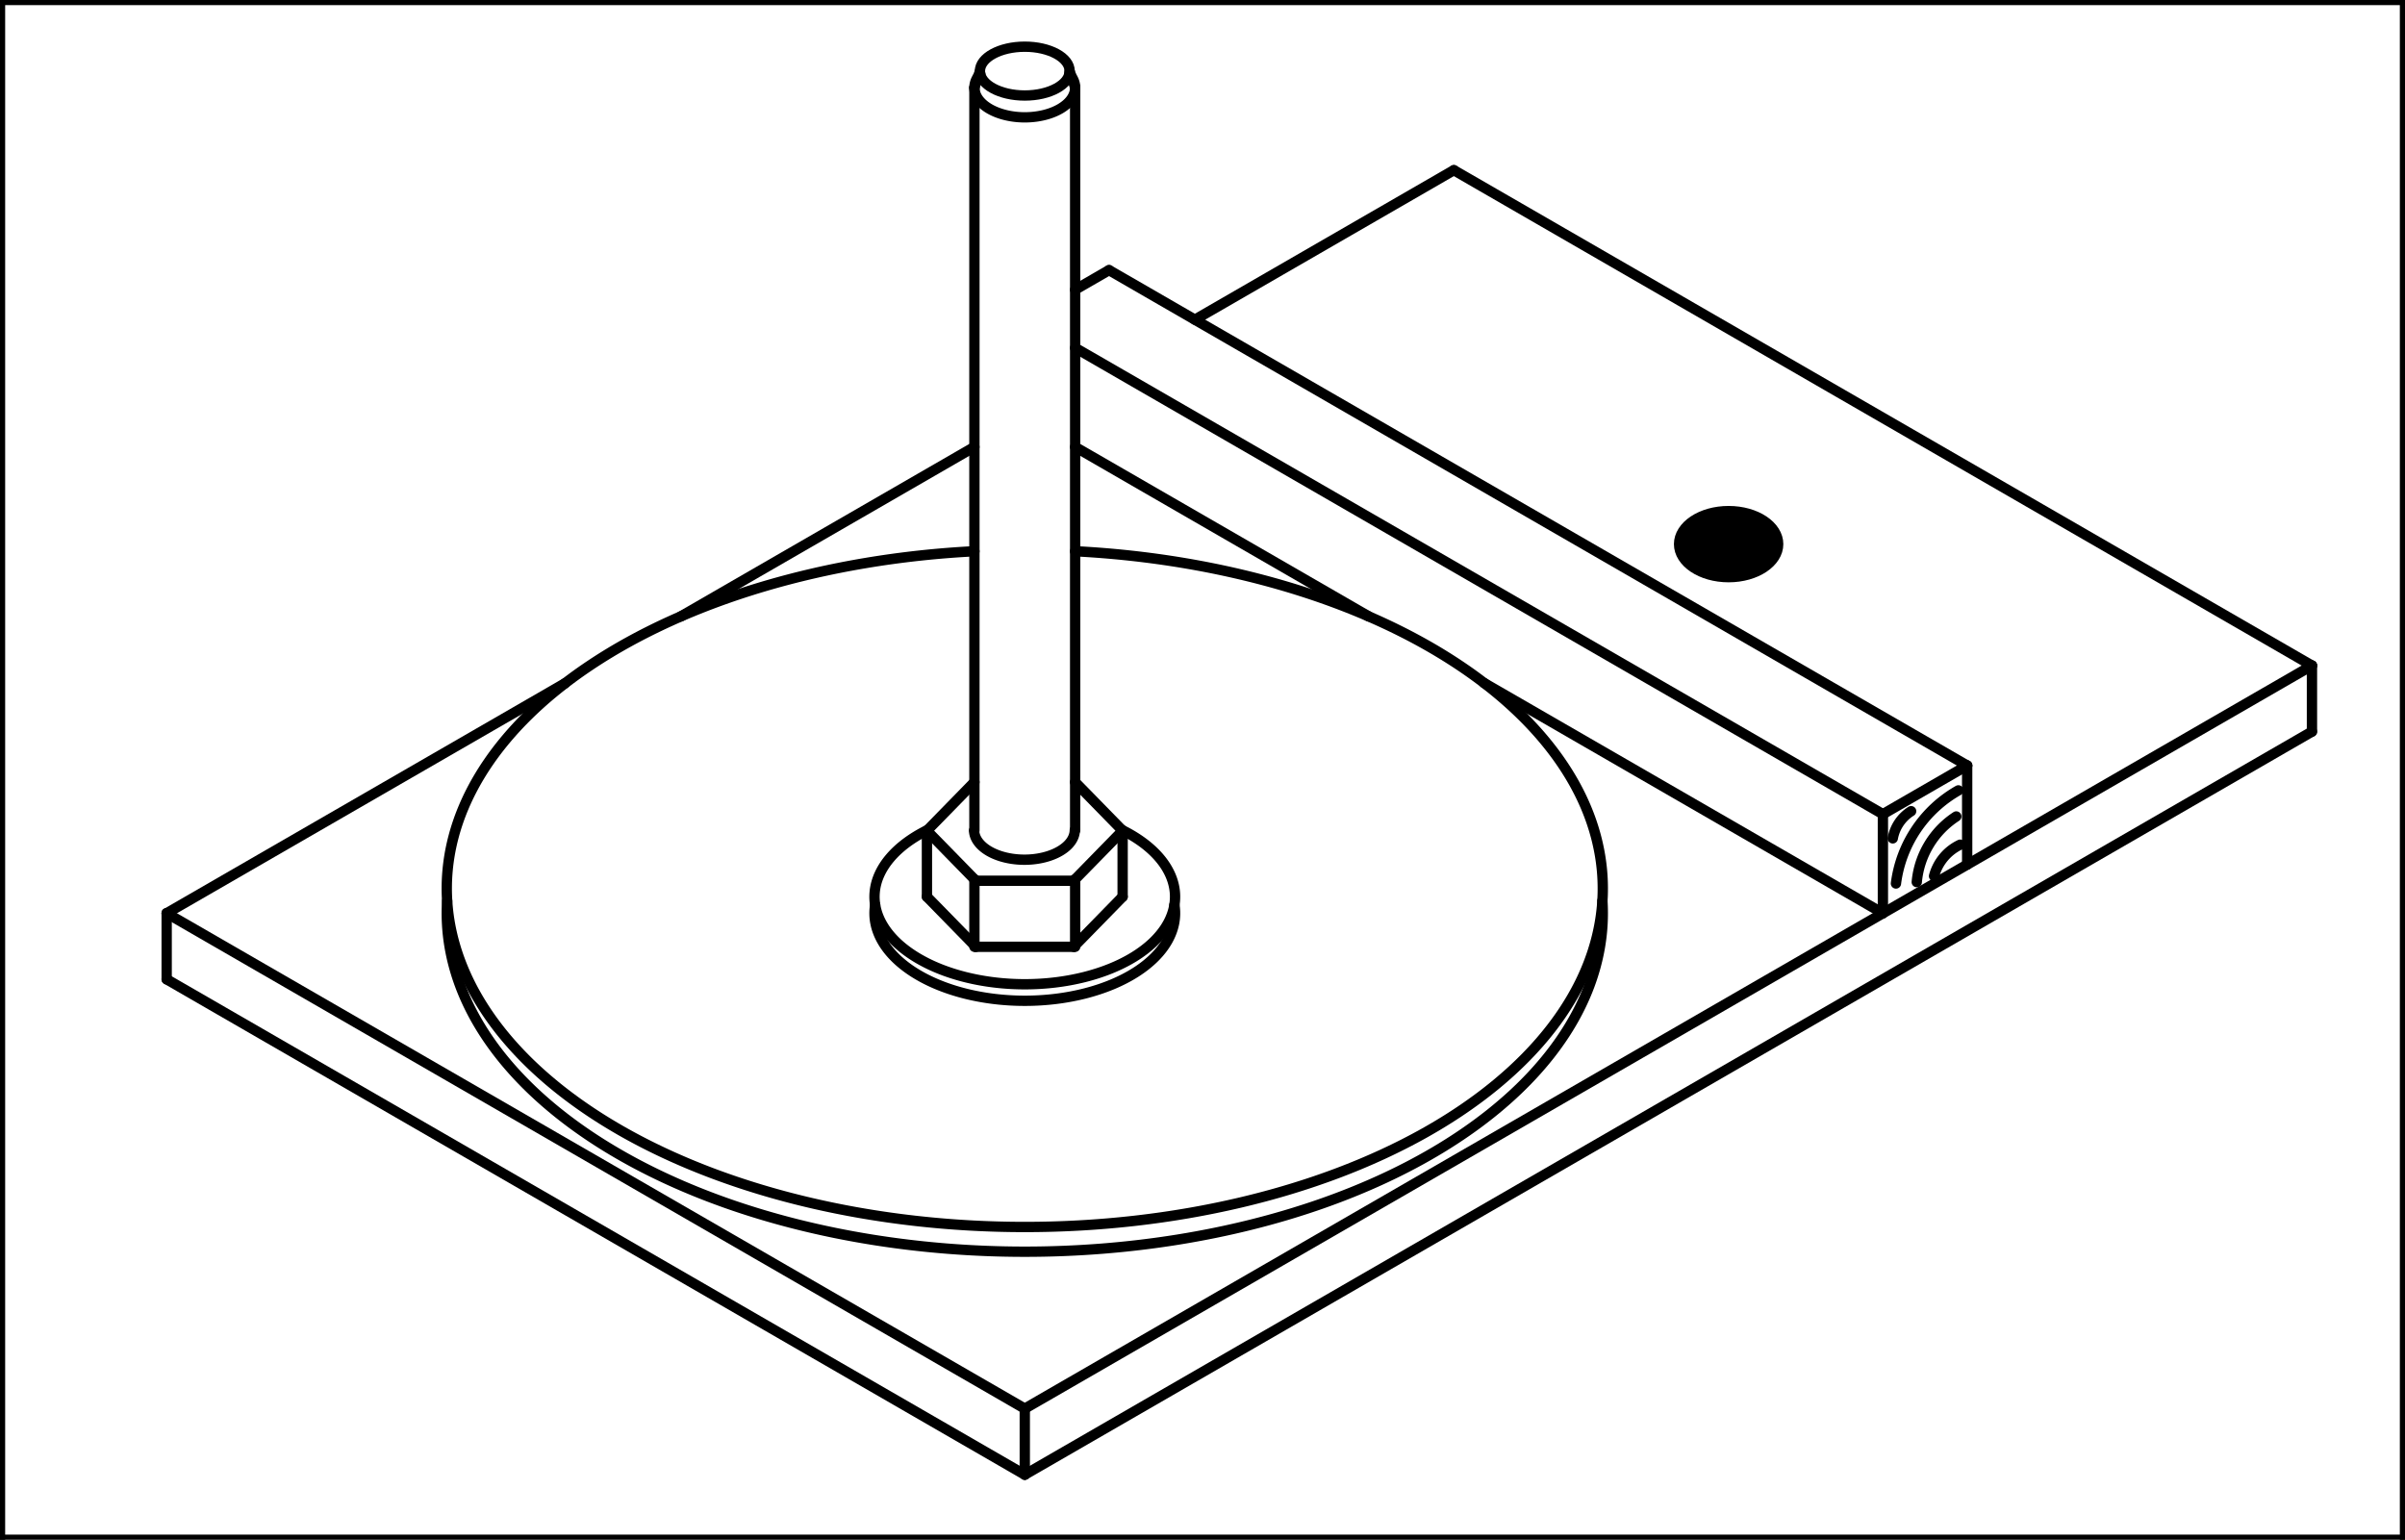 <?xml version="1.0" encoding="UTF-8"?>
<!-- 2024-03-13 11:34:56 Generated by QCAD 3.26.4 SVG Exporter PG -->
<svg width="58.252mm" height="37.299mm" viewBox="230.936 -446.495 291.259 186.495" version="1.1" xmlns="http://www.w3.org/2000/svg" style="stroke-linecap:round;stroke-linejoin:round;fill:none">
    <g transform="scale(1,-1)">
        <!-- Ligne -->
        <line x1="510.928" y1="365.884" x2="407.005" y2="425.884" style="stroke:#000000;stroke-width:1.25;"/>
        <!-- Ligne -->
        <line x1="355.043" y1="275.884" x2="251.12" y2="335.884" style="stroke:#000000;stroke-width:1.25;"/>
        <!-- Ligne -->
        <line x1="355.043" y1="267.884" x2="251.12" y2="327.884" style="stroke:#000000;stroke-width:1.25;"/>
        <!-- Ligne -->
        <line x1="469.172" y1="353.776" x2="365.249" y2="413.776" style="stroke:#000000;stroke-width:1.25;"/>
        <!-- Ligne -->
        <line x1="458.966" y1="347.884" x2="361.143" y2="404.362" style="stroke:#000000;stroke-width:1.25;"/>
        <!-- Ligne -->
        <line x1="458.966" y1="335.884" x2="410.696" y2="363.753" style="stroke:#000000;stroke-width:1.25;"/>
        <!-- Ligne -->
        <line x1="396.698" y1="371.835" x2="361.143" y2="392.362" style="stroke:#000000;stroke-width:1.25;"/>
        <!-- Ligne -->
        <line x1="355.043" y1="275.884" x2="510.928" y2="365.884" style="stroke:#000000;stroke-width:1.25;"/>
        <!-- Ligne -->
        <line x1="355.043" y1="267.884" x2="510.928" y2="357.884" style="stroke:#000000;stroke-width:1.25;"/>
        <!-- Ligne -->
        <line x1="375.642" y1="407.776" x2="407.005" y2="425.884" style="stroke:#000000;stroke-width:1.25;"/>
        <!-- Ligne -->
        <line x1="251.12" y1="335.884" x2="299.391" y2="363.753" style="stroke:#000000;stroke-width:1.25;"/>
        <!-- Ligne -->
        <line x1="313.389" y1="371.835" x2="348.943" y2="392.362" style="stroke:#000000;stroke-width:1.25;"/>
        <!-- Ligne -->
        <line x1="251.12" y1="327.884" x2="251.12" y2="335.884" style="stroke:#000000;stroke-width:1.25;"/>
        <!-- Ligne -->
        <line x1="355.043" y1="267.884" x2="355.043" y2="275.884" style="stroke:#000000;stroke-width:1.25;"/>
        <!-- Ligne -->
        <line x1="510.928" y1="357.884" x2="510.928" y2="365.884" style="stroke:#000000;stroke-width:1.25;"/>
        <!-- Ligne -->
        <line x1="458.966" y1="335.884" x2="458.966" y2="347.884" style="stroke:#000000;stroke-width:1.25;"/>
        <!-- Ligne -->
        <line x1="469.172" y1="341.776" x2="469.172" y2="353.776" style="stroke:#000000;stroke-width:1.25;"/>
        <!-- Ligne -->
        <line x1="469.172" y1="353.776" x2="458.966" y2="347.884" style="stroke:#000000;stroke-width:1.25;"/>
        <!-- Ligne -->
        <line x1="365.249" y1="413.776" x2="361.143" y2="411.406" style="stroke:#000000;stroke-width:1.25;"/>
        <!-- Ellipse -->
        <path d="M348.943,379.728 A70,41 180 1 1 361.143,379.728" style="stroke:#000000;stroke-width:1.25;"/>
        <!-- Ellipse -->
        <path d="M285.09,337.384 A70,41 180 1 1 424.997,337.384" style="stroke:#000000;stroke-width:1.25;"/>
        <!-- Ellipse -->
        <path d="M349.645,437.56 A6.1,3.6 180 1 1 360.441,437.56" style="stroke:#000000;stroke-width:1.25;"/>
        <!-- Ellipse -->
        <path d="M348.901,345.905 A6.1,3.6 180 0 1 361.1,345.951" style="stroke:#000000;stroke-width:1.25;"/>
        <!-- Ligne -->
        <line x1="348.943" y1="331.822" x2="348.943" y2="340.001" style="stroke:#000000;stroke-width:1.25;"/>
        <!-- Ligne -->
        <line x1="348.943" y1="345.905" x2="348.943" y2="435.884" style="stroke:#000000;stroke-width:1.25;"/>
        <!-- Ligne -->
        <line x1="361.143" y1="331.822" x2="361.143" y2="340.001" style="stroke:#000000;stroke-width:1.25;"/>
        <!-- Ligne -->
        <line x1="361.143" y1="345.951" x2="361.143" y2="435.884" style="stroke:#000000;stroke-width:1.25;"/>
        <!-- Ellipse -->
        <ellipse transform="translate(355.043 437.884) rotate(180)" rx="5.431" ry="2.956" style="stroke:#000000;stroke-width:1.25;"/>
        <!-- Ligne -->
        <line x1="349.613" y1="437.884" x2="348.943" y2="435.884" style="stroke:#000000;stroke-width:1.25;"/>
        <!-- Ligne -->
        <line x1="360.474" y1="437.884" x2="361.143" y2="435.884" style="stroke:#000000;stroke-width:1.25;"/>
        <!-- Arc -->
        <path d="M468.321,344.187 A5.86,5.86 0 0,1 465.16,340.385" style="stroke:#000000;stroke-width:1.25;"/>
        <!-- Arc -->
        <path d="M467.851,347.604 A10.593,10.593 0 0,1 463.067,339.659" style="stroke:#000000;stroke-width:1.25;"/>
        <!-- Arc -->
        <path d="M468.107,350.764 A15.155,15.155 0 0,1 460.547,339.488" style="stroke:#000000;stroke-width:1.25;"/>
        <!-- Arc -->
        <path d="M462.384,348.244 A4.918,4.918 0 0,1 460.162,344.955" style="stroke:#000000;stroke-width:1.25;"/>
        <!-- Ellipse -->
        <ellipse transform="translate(440.282 380.591) rotate(180)" rx="6" ry="4" style="stroke:#000000;stroke-width:1.25;"/>
        <!-- Hachure -->
        <path d="M434.282,380.591 A2.709,2.709 0 0 1 434.436,379.691 A2.865,2.865 0 0 1 434.622,379.264 A3.231,3.231 0 0 1 434.853,378.888 A3.63,3.63 0 0 1 435.149,378.52 A4.137,4.137 0 0 1 435.547,378.134 A4.809,4.809 0 0 1 436.122,377.709 A5.758,5.758 0 0 1 437.071,377.212 A8.612,8.612 0 0 1 440.282,376.591 A8.612,8.612 0 0 1 443.493,377.212 A5.758,5.758 0 0 1 444.442,377.709 A4.809,4.809 0 0 1 445.017,378.134 A4.137,4.137 0 0 1 445.415,378.52 A3.63,3.63 0 0 1 445.711,378.888 A3.231,3.231 0 0 1 445.942,379.264 A2.865,2.865 0 0 1 446.128,379.691 A2.709,2.709 0 0 1 446.282,380.591 A2.709,2.709 0 0 1 446.128,381.491 A2.865,2.865 0 0 1 445.942,381.919 A3.231,3.231 0 0 1 445.711,382.294 A3.63,3.63 0 0 1 445.415,382.663 A4.137,4.137 0 0 1 445.017,383.048 A4.809,4.809 0 0 1 444.442,383.473 A5.758,5.758 0 0 1 443.493,383.97 A8.612,8.612 0 0 1 440.282,384.591 A8.612,8.612 0 0 1 437.071,383.97 A5.758,5.758 0 0 1 436.122,383.473 A4.809,4.809 0 0 1 435.547,383.048 A4.137,4.137 0 0 1 435.149,382.663 A3.63,3.63 0 0 1 434.853,382.294 A3.231,3.231 0 0 1 434.622,381.919 A2.865,2.865 0 0 1 434.436,381.491 A2.709,2.709 0 0 1 434.282,380.591" style="fill:#000000;fill-rule:evenodd;"/>
        <!-- Ligne -->
        <line x1="348.943" y1="351.767" x2="343.193" y2="345.884" style="stroke:#000000;stroke-width:1.25;"/>
        <!-- Ligne -->
        <line x1="343.193" y1="337.884" x2="349.118" y2="331.822" style="stroke:#000000;stroke-width:1.25;"/>
        <!-- Ligne -->
        <line x1="343.193" y1="345.884" x2="349.118" y2="339.822" style="stroke:#000000;stroke-width:1.25;"/>
        <!-- Ligne -->
        <line x1="349.118" y1="331.822" x2="360.968" y2="331.822" style="stroke:#000000;stroke-width:1.25;"/>
        <!-- Ligne -->
        <line x1="349.118" y1="339.822" x2="360.968" y2="339.822" style="stroke:#000000;stroke-width:1.25;"/>
        <!-- Ligne -->
        <line x1="360.968" y1="331.822" x2="366.893" y2="337.884" style="stroke:#000000;stroke-width:1.25;"/>
        <!-- Ligne -->
        <line x1="360.968" y1="339.822" x2="366.893" y2="345.884" style="stroke:#000000;stroke-width:1.25;"/>
        <!-- Ligne -->
        <line x1="366.893" y1="345.884" x2="361.143" y2="351.767" style="stroke:#000000;stroke-width:1.25;"/>
        <!-- Ligne -->
        <line x1="343.193" y1="345.884" x2="343.193" y2="337.884" style="stroke:#000000;stroke-width:1.25;"/>
        <!-- Ligne -->
        <line x1="366.893" y1="345.884" x2="366.893" y2="337.884" style="stroke:#000000;stroke-width:1.25;"/>
        <!-- Ellipse -->
        <path d="M336.925,336.884 A18.2,10.6 180 1 1 373.162,336.884" style="stroke:#000000;stroke-width:1.25;"/>
        <!-- Ellipse -->
        <path d="M343.279,345.972 A18.2,10.6 180 1 1 366.807,345.972" style="stroke:#000000;stroke-width:1.25;"/>
        <!-- Ligne -->
        <line x1="230.936" y1="446.495" x2="522.196" y2="446.495" style="stroke:#000000;stroke-width:1.25;"/>
        <!-- Ligne -->
        <line x1="522.196" y1="446.495" x2="522.196" y2="260" style="stroke:#000000;stroke-width:1.25;"/>
        <!-- Ligne -->
        <line x1="522.196" y1="260" x2="230.936" y2="260" style="stroke:#000000;stroke-width:1.25;"/>
        <!-- Ligne -->
        <line x1="230.936" y1="260" x2="230.936" y2="446.495" style="stroke:#000000;stroke-width:1.25;"/>
    </g>
</svg>
